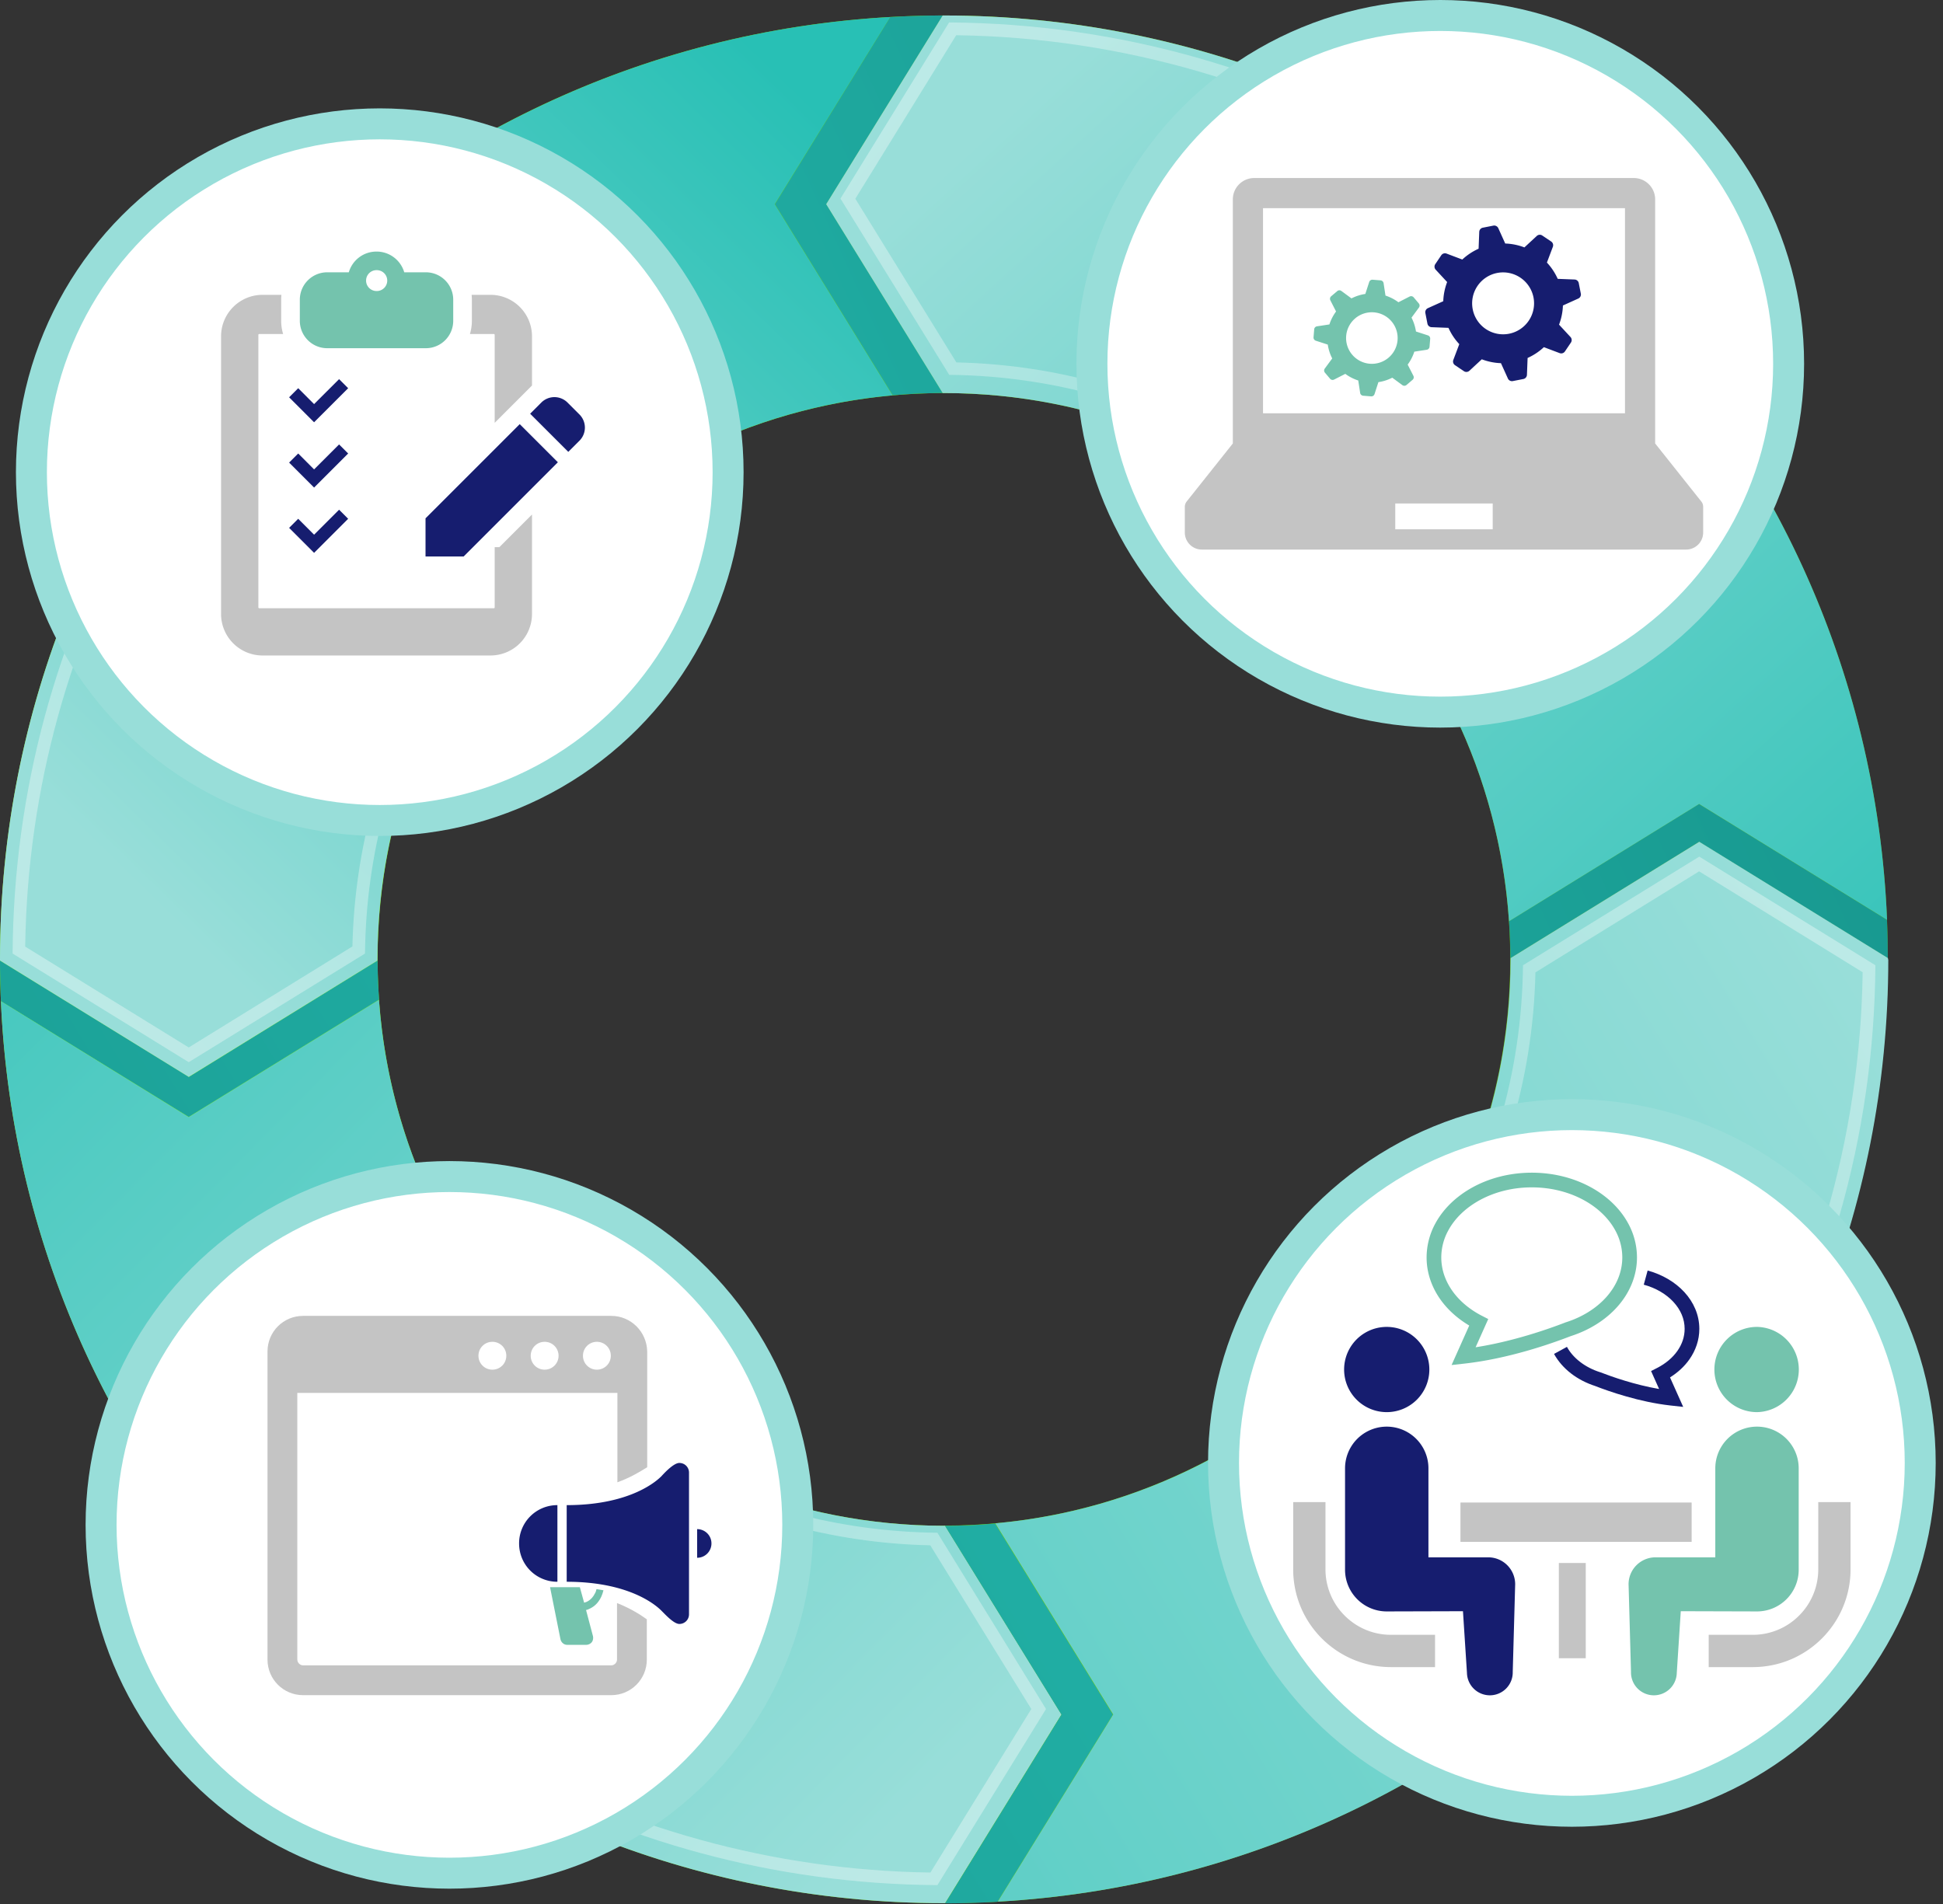 <svg xmlns="http://www.w3.org/2000/svg" width="251" height="246" fill="none"><rect width="100%" height="100%" fill="#333333" stroke="none"/><path fill="url(#a)" d="M121.937 2C54.599 2 0 56.6 0 123.937c0 67.338 54.6 121.937 121.937 121.937 67.338 0 121.937-54.599 121.937-121.937S189.294 2 121.937 2m0 195.115c-40.352 0-73.158-32.826-73.158-73.158s32.826-73.178 73.158-73.178 73.158 32.826 73.158 73.158-32.826 73.158-73.158 73.158z"/><path fill="url(#b)" d="M48.975 129.149a72 72 0 0 1-.196-5.056l-24.38 15.032L0 124.093c0 1.764.059 3.508.118 5.252l24.262 14.953 24.575-15.149z"/><path fill="url(#c)" d="m219.493 103.869-24.555 15.149c.117 1.587.176 3.175.176 4.782l24.379-15.032 24.38 15.032c0-1.666-.039-3.312-.118-4.959l-24.281-14.972z"/><path fill="url(#d)" d="M115.019 2.196C50.895 5.802 0 58.932 0 123.937v.157l24.38 15.031 24.38-15.031v-.157c0-38.117 29.298-69.513 66.553-72.864L100.085 26.38z"/><path fill="url(#e)" d="M121.8 2c-2.273 0-4.547.078-6.781.196L100.105 26.38l15.228 24.693a71 71 0 0 1 6.467-.294l-15.051-24.4z"/><path fill="url(#f)" d="M121.937 2h-.156l-15.052 24.38 15.052 24.399h.156c38.686 0 70.454 30.18 73.002 68.239l24.556-15.149 24.281 14.973C241.091 53.855 187.59 2 121.937 2"/><path fill="url(#g)" d="M122.093 197.115h-.156c-38.588 0-70.297-30.043-72.982-67.945l-24.576 15.149L.117 129.346c2.822 64.849 56.285 116.528 121.82 116.528h.156l15.032-24.379-15.051-24.399z"/><path fill="url(#h)" d="M128.541 196.821a70 70 0 0 1-6.467.294l15.051 24.399-15.031 24.38c2.273 0 4.527-.078 6.761-.196l14.914-24.184z"/><path fill="url(#i)" d="M243.894 123.937v-.157l-24.38-15.031-24.379 15.031v.157c0 38.118-29.299 69.513-66.554 72.864l15.227 24.694-14.913 24.183c64.123-3.586 115.038-56.716 115.038-121.741z"/><path fill="url(#j)" d="M79.743 60.323c-20.146 13.425-33.649 36.158-34.217 61.948L24.38 135.323 3.254 122.291C3.84 81.175 25.536 44.978 57.93 24.107l-.882-1.45C23.95 43.958 1.901 81.017 1.627 123.191l22.753 14.032 22.772-14.032c.255-25.633 13.484-48.23 33.415-61.517l-.804-1.352z" opacity=".36"/><path fill="url(#k)" d="m242.267 124.701-22.753-14.032-22.772 14.032c-.274 28.006-16.031 52.365-39.097 64.947l.823 1.352c23.243-12.758 39.273-37.235 39.881-65.378l21.146-13.052 21.126 13.033c-.607 43.487-24.85 81.448-60.341 101.614l.862 1.431c36.256-20.578 60.831-59.421 61.125-103.966z" opacity=".36"/><path fill="url(#l)" d="M58.225 165.426c13.425 20.146 36.158 33.649 61.949 34.217l13.052 21.146-13.033 21.126c-41.116-.587-77.313-22.282-98.184-54.677l-1.45.862c21.283 33.12 58.362 55.168 100.536 55.442l14.032-22.753-14.032-22.772c-25.634-.255-48.23-13.484-61.517-33.414l-1.353.803z" opacity=".36"/><path fill="url(#m)" d="m122.604 2.901-14.032 22.753 14.052 22.773c28.005.274 52.365 16.03 64.947 39.097l1.352-.823c-12.758-23.243-37.236-39.274-65.378-39.881l-13.052-21.146 13.032-21.126c43.488.627 81.448 24.85 101.634 60.34l1.431-.861C205.992 27.79 167.15 3.195 122.604 2.9" opacity=".36"/><circle cx="58.057" cy="197" r="45" fill="#fff" stroke="#98DED9" stroke-width="4"/><path fill="#C4C4C4" d="M79.707 207.1v7.3c0 .4-.35.75-.75.75h-39.8c-.4 0-.75-.35-.75-.75v-34.45h41.35v11.55c1.65-.6 2.9-1.35 3.85-1.95V174.6c-.05-2.55-2.1-4.6-4.65-4.6h-39.8c-2.55 0-4.6 2.05-4.6 4.6v39.8c0 2.55 2.05 4.6 4.6 4.6h39.8c2.55 0 4.6-2.05 4.6-4.6v-5.2c-.9-.65-2.2-1.45-3.85-2.1m-2.6-33.75c1 0 1.8.8 1.8 1.8s-.8 1.8-1.8 1.8-1.8-.8-1.8-1.8.8-1.8 1.8-1.8m-6.75 0c1 0 1.8.8 1.8 1.8s-.8 1.8-1.8 1.8-1.8-.8-1.8-1.8.8-1.8 1.8-1.8m-6.75 0c1 0 1.8.8 1.8 1.8s-.8 1.8-1.8 1.8-1.8-.8-1.8-1.8.8-1.8 1.8-1.8"/><path fill="#74C3AD" d="M76.857 205.85c-.25.5-.55.8-.9 1-.15.1-.3.15-.5.2l-.55-2h-3.85l1.35 6.75c.1.4.45.7.85.7h2.5c.25 0 .55-.15.7-.35s.2-.5.15-.75l-.9-3.4c.05 0 .15-.05.2-.05.5-.2 1-.5 1.4-1.05.3-.4.5-.85.65-1.45l-.9-.15c-.05.2-.1.4-.2.55"/><path fill="#161D6F" d="M87.757 189c-.7 0-1.85 1.2-2.3 1.7-.4.4-3.75 3.75-12.25 3.75v9.9c8.5 0 11.85 3.35 12.25 3.75.5.5 1.6 1.7 2.3 1.7s1.25-.55 1.25-1.25v-18.3c0-.7-.55-1.25-1.25-1.25M72.007 194.45a4.93 4.93 0 0 0-4.95 4.95c0 2.75 2.2 4.95 4.95 4.95zM90.057 197.55v3.7c1.05 0 1.85-.85 1.85-1.85 0-1.05-.85-1.85-1.85-1.85"/><circle cx="186.057" cy="47" r="45" fill="#fff" stroke="#98DED9" stroke-width="4"/><path fill="#C4C4C4" d="m219.778 64.79-5.962-7.498v-31.53A2.763 2.763 0 0 0 211.054 23h-49.032a2.76 2.76 0 0 0-2.762 2.762v31.53l-5.963 7.497c-.154.196-.24.438-.24.689v3.318c0 1.218.987 2.204 2.204 2.204h62.554a2.203 2.203 0 0 0 2.203-2.204v-3.318c0-.251-.084-.493-.24-.689m-56.62-37.893h46.76v26.498h-46.76zm29.673 41.482h-12.587v-3.332h12.587z"/><path fill="#161D6F" d="M203.947 36.574a.57.57 0 0 0-.541-.463l-2.177-.086a7.7 7.7 0 0 0-1.396-2.104l.77-2.039a.58.58 0 0 0-.218-.68l-1.151-.774a.57.57 0 0 0-.711.055l-1.598 1.48a7.6 7.6 0 0 0-2.477-.502l-.897-1.986a.58.58 0 0 0-.633-.327l-1.362.267a.574.574 0 0 0-.464.54l-.085 2.178a7.7 7.7 0 0 0-2.105 1.396l-2.038-.77a.58.58 0 0 0-.679.218l-.775 1.15a.58.58 0 0 0 .054.713l1.48 1.598a7.7 7.7 0 0 0-.501 2.477l-1.985.896a.574.574 0 0 0-.327.633l.266 1.363a.57.57 0 0 0 .54.463l2.179.085c.35.786.825 1.494 1.397 2.104l-.77 2.04a.576.576 0 0 0 .216.68l1.15.773a.57.57 0 0 0 .711-.054l1.6-1.48c.781.298 1.617.471 2.475.5l.899 1.987c.11.242.372.378.633.327l1.363-.266a.575.575 0 0 0 .463-.54l.085-2.18a7.7 7.7 0 0 0 2.104-1.395l2.039.77a.574.574 0 0 0 .679-.219l.775-1.148a.58.58 0 0 0-.055-.714l-1.48-1.598c.299-.78.471-1.616.501-2.475l1.987-.898a.575.575 0 0 0 .326-.633zm-9.007 6.542a4 4 0 0 1-4.692-3.159 4 4 0 0 1 3.158-4.693 4.004 4.004 0 0 1 4.694 3.16 4.004 4.004 0 0 1-3.16 4.692"/><path fill="#74C3AD" d="m184.46 43.328-1.543-.5a5.8 5.8 0 0 0-.576-1.791l.963-1.306a.43.43 0 0 0-.019-.53l-.669-.79a.43.43 0 0 0-.521-.101l-1.445.738a5.8 5.8 0 0 0-1.671-.86l-.245-1.604a.43.43 0 0 0-.387-.363l-1.031-.084a.43.43 0 0 0-.441.296l-.5 1.542a5.8 5.8 0 0 0-1.79.575l-1.307-.962a.425.425 0 0 0-.53.02l-.788.668a.43.43 0 0 0-.103.521l.737 1.445a5.8 5.8 0 0 0-.858 1.672l-1.604.244a.426.426 0 0 0-.362.387l-.085 1.031a.43.43 0 0 0 .293.441l1.546.5c.093.634.29 1.238.575 1.79l-.962 1.307a.43.43 0 0 0 .019.531l.667.787a.43.43 0 0 0 .522.104l1.444-.737a5.8 5.8 0 0 0 1.673.857l.244 1.604c.03.197.191.347.386.363l1.033.084a.425.425 0 0 0 .439-.293l.5-1.546a5.7 5.7 0 0 0 1.791-.574l1.306.962c.161.118.38.108.53-.018l.789-.67a.43.43 0 0 0 .104-.52l-.739-1.445c.371-.5.664-1.063.858-1.672l1.605-.245a.43.43 0 0 0 .362-.387l.085-1.03a.43.43 0 0 0-.295-.441m-7.511 3.663a3.333 3.333 0 0 1-3.048-3.59 3.33 3.33 0 1 1 3.048 3.59"/><circle cx="203.057" cy="189" r="45" fill="#fff" stroke="#98DED9" stroke-width="4"/><path fill="#C4C4C4" d="M173.707 208.722a8.42 8.42 0 0 1-2.479-5.971v-8.69h-4.171v8.69c.002 6.967 5.657 12.619 12.623 12.624h5.7v-4.172h-5.7a8.41 8.41 0 0 1-5.973-2.481"/><path fill="#161D6F" d="M179.141 182.435a5.5 5.5 0 0 0 5.504-5.506 5.505 5.505 0 1 0-11.01 0 5.505 5.505 0 0 0 5.506 5.506M192.252 201.193h-7.724v-11.497a5.386 5.386 0 1 0-10.773 0v13.099a5.386 5.386 0 0 0 5.386 5.387c.404 0 9.847-.028 9.847-.028l.516 7.972a2.96 2.96 0 0 0 3.023 2.892 2.955 2.955 0 0 0 2.891-3.022l.314-11.322a3.48 3.48 0 0 0-3.48-3.481"/><path fill="#C4C4C4" d="M234.885 194.061v8.69a8.42 8.42 0 0 1-2.479 5.971 8.41 8.41 0 0 1-5.972 2.481h-5.701v4.172h5.701c6.965-.005 12.619-5.657 12.622-12.624v-8.69z"/><path fill="#74C3AD" d="M226.973 182.435a5.507 5.507 0 0 0 0-11.012 5.505 5.505 0 0 0-5.505 5.506 5.5 5.5 0 0 0 5.505 5.506M232.359 202.795v-13.099a5.386 5.386 0 1 0-10.774 0v11.497h-7.724a3.48 3.48 0 0 0-3.48 3.481l.314 11.322a2.955 2.955 0 0 0 2.891 3.022 2.96 2.96 0 0 0 3.023-2.892l.516-7.972s9.443.028 9.847.028a5.387 5.387 0 0 0 5.387-5.387"/><path fill="#C4C4C4" d="M218.53 194.113h-29.866v5.083h29.866zM204.85 201.925h-3.475v12.304h3.475z"/><path fill="#161D6F" d="M217.624 171.676c0 1.024-.331 1.988-.939 2.854s-1.501 1.625-2.597 2.188l-.799.41 1.037 2.318c-3.146-.544-6.065-1.567-7.539-2.14l-.03-.013-.031-.008c-1.977-.622-3.522-1.841-4.307-3.282l-1.666.912c1.065 1.934 2.998 3.403 5.348 4.156v.003c1.824.706 5.66 2.05 9.69 2.503l1.647.181-1.703-3.808c1-.629 1.858-1.41 2.502-2.328.808-1.146 1.286-2.502 1.285-3.946.001-1.796-.741-3.453-1.937-4.749-1.197-1.301-2.848-2.269-4.741-2.787l-.5 1.83c1.583.429 2.922 1.235 3.843 2.241.926 1.01 1.437 2.19 1.437 3.465"/><path fill="#74C3AD" d="m189.799 171.248-2.282 5.102 1.648-.183c5.69-.636 11.139-2.542 13.726-3.544 2.457-.787 4.578-2.13 6.105-3.875 1.54-1.756 2.472-3.939 2.471-6.3a9.15 9.15 0 0 0-1.106-4.34c-1.061-1.985-2.808-3.634-4.969-4.788-2.159-1.154-4.741-1.82-7.513-1.82-3.693.003-7.053 1.18-9.526 3.134-1.236.977-2.249 2.151-2.958 3.474a9.2 9.2 0 0 0-1.104 4.34c-.002 1.969.651 3.82 1.758 5.397.95 1.349 2.236 2.502 3.75 3.403m-2.729-12.246c.855-1.604 2.315-3.008 4.19-4.01 1.873-1.001 4.154-1.597 6.619-1.594 3.287-.003 6.245 1.056 8.351 2.722 1.051.833 1.888 1.813 2.459 2.882a7.25 7.25 0 0 1 .881 3.446c-.002 1.855-.719 3.585-2 5.052-1.279 1.463-3.123 2.647-5.308 3.334l-.028.008-.029.013c-2.24.868-6.77 2.452-11.583 3.2l1.632-3.647-.802-.41c-1.616-.828-2.94-1.951-3.85-3.247-.91-1.297-1.413-2.752-1.415-4.303a7.25 7.25 0 0 1 .883-3.446"/><circle cx="49.057" cy="61" r="45" fill="#fff" stroke="#98DED9" stroke-width="4"/><path fill="#74C3AD" d="M42.268 44.986h12.744a3.54 3.54 0 0 0 3.536-3.536v-2.737a3.54 3.54 0 0 0-3.536-3.535H52.22a3.72 3.72 0 0 0-3.58-2.678c-1.69 0-3.12 1.11-3.58 2.678h-2.792a3.54 3.54 0 0 0-3.536 3.535v2.737a3.54 3.54 0 0 0 3.536 3.536m6.373-10.084a1.348 1.348 0 1 1-.003 2.695 1.348 1.348 0 0 1 .003-2.696"/><path fill="#161D6F" d="m41.749 53.38 3.227-3.227-1.173-1.172-3.228 3.226-2.053-2.054-1.173 1.174 3.226 3.227zM41.749 61.816l3.227-3.228-1.173-1.172-3.228 3.226-2.053-2.054-1.173 1.174 3.226 3.227zM44.976 67.023l-1.173-1.172-3.228 3.226-2.053-2.054-1.173 1.174 3.226 3.227zM74.856 53.547l-1.542-1.54a2.393 2.393 0 0 0-3.387 0l-1.442 1.443 4.928 4.927 1.443-1.442a2.397 2.397 0 0 0 0-3.388M54.97 66.963v4.927h4.928l12.17-12.17-4.927-4.926z"/><path fill="#C4C4C4" d="M60.707 43.152h3.09c.059 0 .107.047.107.107v11.364l4.82-4.82v-6.356a5.363 5.363 0 0 0-5.357-5.357h-2.442q.032.307.033.624v2.736c0 .591-.09 1.162-.251 1.701M63.904 70.685v7.786c0 .06-.049.107-.108.107H33.484a.107.107 0 0 1-.107-.107V43.259c0-.06.048-.108.107-.108h3.09a6 6 0 0 1-.252-1.702v-2.736q0-.316.034-.624h-2.442a5.363 5.363 0 0 0-5.357 5.358v35.879a5.363 5.363 0 0 0 5.357 5.357h29.452a5.363 5.363 0 0 0 5.358-5.357V66.473l-4.212 4.212z"/><defs><linearGradient id="a" x1="0" x2="243.893" y1="123.937" y2="123.937" gradientUnits="userSpaceOnUse"><stop stop-color="#8CFF00"/><stop offset="1" stop-color="#5EA800"/></linearGradient><linearGradient id="b" x1="181.632" x2="-81.742" y1="30.926" y2="191.47" gradientUnits="userSpaceOnUse"><stop stop-color="#28C0B5"/><stop offset="1" stop-color="#16948B"/></linearGradient><linearGradient id="c" x1="35.412" x2="269.958" y1="203.641" y2="96.324" gradientUnits="userSpaceOnUse"><stop stop-color="#28C0B5"/><stop offset="1" stop-color="#16948B"/></linearGradient><linearGradient id="d" x1="13.405" x2="106.631" y1="110.415" y2="15.033" gradientUnits="userSpaceOnUse"><stop stop-color="#98DED9"/><stop offset="1" stop-color="#28C0B5"/></linearGradient><linearGradient id="e" x1="-17.246" x2="217.3" y1="88.563" y2="-18.754" gradientUnits="userSpaceOnUse"><stop stop-color="#28C0B5"/><stop offset="1" stop-color="#16948B"/></linearGradient><linearGradient id="f" x1="134.362" x2="258.749" y1="10.525" y2="147.101" gradientUnits="userSpaceOnUse"><stop stop-color="#98DED9"/><stop offset="1" stop-color="#28C0B5"/></linearGradient><linearGradient id="g" x1="113.647" x2="-42.449" y1="238.035" y2="83.566" gradientUnits="userSpaceOnUse"><stop stop-color="#98DED9"/><stop offset="1" stop-color="#28C0B5"/></linearGradient><linearGradient id="h" x1="251.086" x2="-12.307" y1="144.829" y2="305.393" gradientUnits="userSpaceOnUse"><stop stop-color="#28C0B5"/><stop offset="1" stop-color="#16948B"/></linearGradient><linearGradient id="i" x1="248.401" x2="-15.011" y1="140.419" y2="300.983" gradientUnits="userSpaceOnUse"><stop stop-color="#98DED9"/><stop offset="1" stop-color="#28C0B5"/></linearGradient><linearGradient id="j" x1="-1.861" x2="277.798" y1="128.19" y2="-172.596" gradientUnits="userSpaceOnUse"><stop stop-color="#fff"/><stop offset=".99" stop-color="#98DED9"/></linearGradient><linearGradient id="k" x1="239.485" x2="112.648" y1="120.194" y2="279.543" gradientUnits="userSpaceOnUse"><stop stop-color="#fff"/><stop offset=".99" stop-color="#98DED9"/></linearGradient><linearGradient id="l" x1="126.092" x2="-174.693" y1="247.03" y2="-32.629" gradientUnits="userSpaceOnUse"><stop stop-color="#fff"/><stop offset=".99" stop-color="#98DED9"/></linearGradient><linearGradient id="m" x1="118.097" x2="277.446" y1="5.684" y2="132.521" gradientUnits="userSpaceOnUse"><stop stop-color="#fff"/><stop offset=".99" stop-color="#98DED9"/></linearGradient></defs></svg>